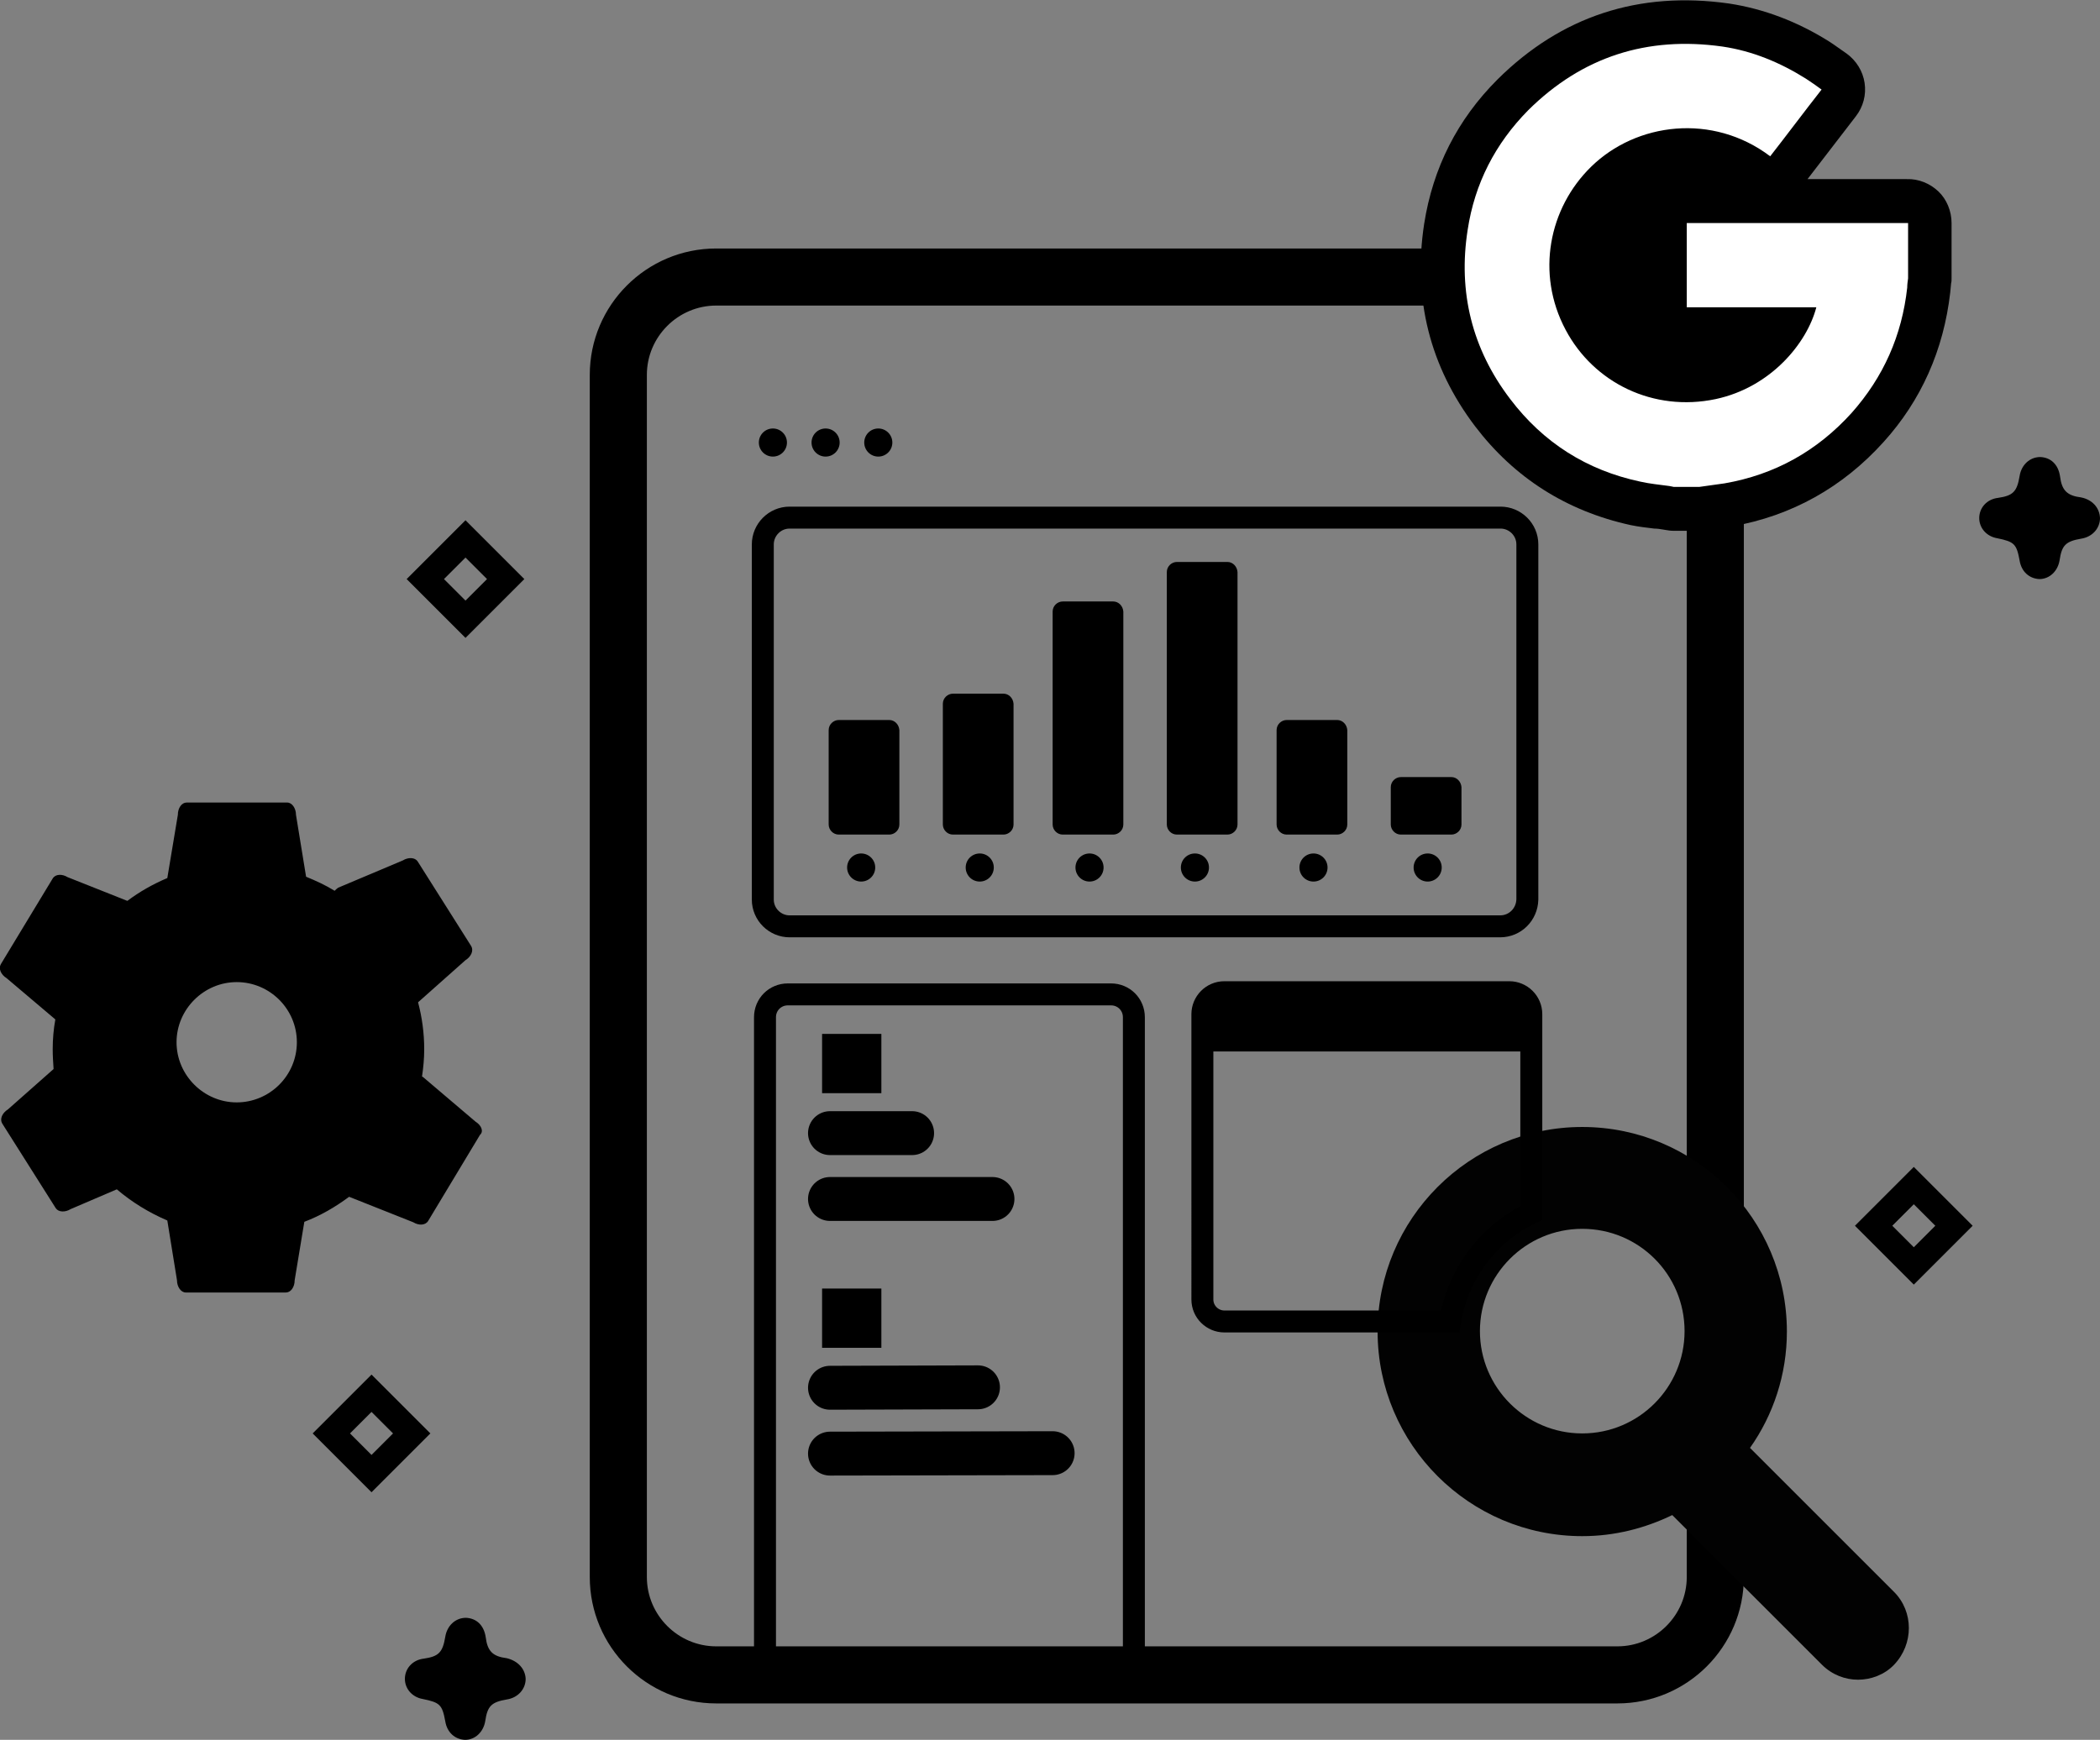 <?xml version="1.0" encoding="utf-8"?>
<!-- Generator: Adobe Illustrator 25.4.1, SVG Export Plug-In . SVG Version: 6.00 Build 0)  -->
<svg version="1.1" id="レイヤー_1" xmlns="http://www.w3.org/2000/svg" xmlns:xlink="http://www.w3.org/1999/xlink" x="0px"
	 y="0px" viewBox="0 0 478.2 396.3" style="enable-background:new 0 0 478.2 396.3;" xml:space="preserve">
<rect x="0" y="0" width="478.2" height="396.3" fill="#808080" stroke="none"/>
<style type="text/css">
	.st0{fill:none;stroke:#000000;stroke-width:5;stroke-miterlimit:10;}
	.st1{fill:#020202;}
	.st2{fill:none;stroke:#000000;stroke-width:10;stroke-linecap:round;stroke-linejoin:round;stroke-miterlimit:10;}
	
		.st3{clip-path:url(#SVGID_00000177481272954752043550000000653555386999072186_);fill:none;stroke:#000000;stroke-width:5;stroke-miterlimit:10;}
	.st4{fill:#FFFFFF;}
</style>
<g>
	<path d="M368.3,69.6c8.7,0,15.8,7.1,15.8,15.8v273.8c0,8.7-7.1,15.8-15.8,15.8H163.1c-8.7,0-15.8-7.1-15.8-15.8V85.4
		c0-8.7,7.1-15.8,15.8-15.8H368.3 M368.3,56.6H163.1c-15.9,0-28.8,12.9-28.8,28.8v273.8c0,15.9,12.9,28.8,28.8,28.8h205.2
		c15.9,0,28.8-12.9,28.8-28.8V85.4C397.1,69.6,384.2,56.6,368.3,56.6L368.3,56.6z"/>
</g>
<path d="M108.3,255.5l-12-10.2c-0.1,0-0.2-0.1-0.2-0.1c0.3-2,0.5-4.1,0.5-6.2c0-3.7-0.5-7.3-1.4-10.7l10.8-9.6
	c1.3-0.8,1.9-2.2,1.3-3.2l-12.2-19.3c-0.6-0.9-2.1-1-3.4-0.2L77,202.2c-0.3,0.2-0.6,0.5-0.8,0.7c-2.1-1.3-4.3-2.3-6.5-3.2l-2.3-14.1
	c0-1.5-0.9-2.8-2-2.8H42.5c-1.1,0-2,1.2-2,2.8L38.1,200c-3.3,1.4-6.3,3.1-9.1,5.2l-13.6-5.4c-1.3-0.8-2.8-0.7-3.4,0.3L0.2,219.6
	c-0.6,1,0,2.4,1.3,3.2l11.1,9.4c-0.4,2.2-0.6,4.5-0.6,6.8c0,1.5,0.1,3,0.2,4.5l-10.4,9.2c-1.3,0.8-1.9,2.2-1.3,3.2l12.2,19.3
	c0.6,0.9,2.1,1,3.4,0.2l10.5-4.5c3.4,2.9,7.3,5.3,11.5,7.1l2.2,13.6c0,1.5,0.9,2.8,2,2.8h22.8c1.1,0,2-1.2,2-2.8l2.2-13.3
	c3.7-1.4,7.1-3.4,10.2-5.7c0,0,0,0,0,0l14.6,5.8c1.3,0.8,2.8,0.7,3.4-0.3l11.8-19.6C110.2,257.7,109.6,256.3,108.3,255.5z
	 M67.6,237.4c0,7.6-6.2,13.7-13.7,13.7s-13.7-6.2-13.7-13.7s6.2-13.7,13.7-13.7S67.6,229.8,67.6,237.4z"/>
<g>
	<circle cx="176" cy="100.8" r="3.2"/>
	<circle cx="188" cy="100.8" r="3.2"/>
	<circle cx="200" cy="100.8" r="3.2"/>
</g>
<g>
	<path class="st0" d="M341.6,211H179.8c-3.3,0-6.1-2.7-6.1-6.1v-80.9c0-3.3,2.7-6.1,6.1-6.1h161.9c3.3,0,6.1,2.7,6.1,6.1v80.9
		C347.7,208.3,345,211,341.6,211z"/>
	<circle cx="196.1" cy="197.6" r="3.2"/>
	<circle cx="223.1" cy="197.6" r="3.2"/>
	<circle cx="248.1" cy="197.6" r="3.2"/>
	<circle cx="272.1" cy="197.6" r="3.2"/>
	<circle cx="299.1" cy="197.6" r="3.2"/>
	<circle cx="325.1" cy="197.6" r="3.2"/>
	<path d="M202.5,164H191c-1.2,0-2.3,1-2.3,2.3v21.5c0,1.2,1,2.3,2.3,2.3h11.5c1.2,0,2.3-1,2.3-2.3v-21.5
		C204.7,165,203.7,164,202.5,164z"/>
	<path d="M228.5,158H217c-1.2,0-2.3,1-2.3,2.3v27.5c0,1.2,1,2.3,2.3,2.3h11.5c1.2,0,2.3-1,2.3-2.3v-27.5
		C230.7,159,229.7,158,228.5,158z"/>
	<path d="M253.5,137H242c-1.2,0-2.3,1-2.3,2.3v48.5c0,1.2,1,2.3,2.3,2.3h11.5c1.2,0,2.3-1,2.3-2.3v-48.5
		C255.7,138,254.7,137,253.5,137z"/>
	<path d="M279.5,128H268c-1.2,0-2.3,1-2.3,2.3v57.5c0,1.2,1,2.3,2.3,2.3h11.5c1.2,0,2.3-1,2.3-2.3v-57.5
		C281.7,129,280.7,128,279.5,128z"/>
	<path d="M304.5,164H293c-1.2,0-2.3,1-2.3,2.3v21.5c0,1.2,1,2.3,2.3,2.3h11.5c1.2,0,2.3-1,2.3-2.3v-21.5
		C306.7,165,305.7,164,304.5,164z"/>
	<path d="M330.5,177H319c-1.2,0-2.3,1-2.3,2.3v8.5c0,1.2,1,2.3,2.3,2.3h11.5c1.2,0,2.3-1,2.3-2.3v-8.5
		C332.7,178,331.7,177,330.5,177z"/>
</g>
<rect x="273.2" y="227.5" width="75" height="12"/>
<path class="st1" d="M431.3,362.6l-32.8-32.8c5.3-7.5,8.4-16.7,8.4-26.5c0-25.7-20.9-46.6-46.6-46.6c-25.7,0-46.6,20.9-46.6,46.6
	c0,25.7,20.9,46.6,46.6,46.6c7.4,0,14.3-1.8,20.5-4.8l34.1,34.1c2.3,2.3,5.3,3.4,8.2,3.4s6-1.1,8.2-3.4
	C435.8,374.5,435.8,367.1,431.3,362.6z M337,303.2c0-12.8,10.4-23.3,23.3-23.3s23.3,10.4,23.3,23.3c0,12.8-10.4,23.3-23.3,23.3
	S337,316,337,303.2z"/>
<rect x="187.2" y="235.5" width="13.5" height="13.5"/>
<line class="st2" x1="189" y1="258.1" x2="207.7" y2="258.1"/>
<line class="st2" x1="189" y1="273.1" x2="226" y2="273.1"/>
<rect x="187.2" y="293.5" width="13.5" height="13.5"/>
<line class="st2" x1="189" y1="316.1" x2="222.7" y2="316"/>
<line class="st2" x1="189" y1="331.1" x2="239.7" y2="331"/>
<g>
	<defs>
		<rect id="SVGID_1_" x="163.2" y="222.5" width="107" height="153"/>
	</defs>
	<clipPath id="SVGID_00000164514012234366267420000015403476653416964492_">
		<use xlink:href="#SVGID_1_"  style="overflow:visible;"/>
	</clipPath>
	
		<path style="clip-path:url(#SVGID_00000164514012234366267420000015403476653416964492_);fill:none;stroke:#000000;stroke-width:5;stroke-miterlimit:10;" d="
		M253,386.5h-73.6c-2.9,0-5.2-2.3-5.2-5.2V231.7c0-2.9,2.3-5.2,5.2-5.2H253c2.9,0,5.2,2.3,5.2,5.2v149.6
		C258.2,384.2,255.9,386.5,253,386.5z"/>
</g>
<path d="M478.2,118c0,2.3-1.7,4.3-4.3,4.7c-3.5,0.6-4.4,1.5-4.9,4.9c-0.4,2.5-2.3,4.3-4.6,4.3c-2.3-0.1-4.1-1.7-4.5-4.2
	c-0.7-3.8-1.2-4.3-5.1-5.1c-2.4-0.4-4.1-2.3-4.1-4.6c0-2.3,1.7-4.3,4.3-4.6c3.4-0.5,4.3-1.4,4.9-5c0.4-2.5,2.3-4.3,4.7-4.3
	c2.4,0.1,4.1,1.7,4.5,4.4c0.4,3.2,1.6,4.4,4.8,4.8C476.4,113.8,478.1,115.6,478.2,118z"/>
<path d="M119.7,382.4c0,2.3-1.7,4.3-4.3,4.7c-3.5,0.6-4.4,1.5-4.9,4.9c-0.4,2.5-2.3,4.3-4.6,4.3c-2.3-0.1-4.1-1.7-4.5-4.2
	c-0.7-3.8-1.2-4.3-5.1-5.1c-2.4-0.4-4.1-2.3-4.1-4.6c0-2.3,1.7-4.3,4.3-4.6c3.4-0.5,4.3-1.4,4.9-5c0.4-2.5,2.3-4.3,4.7-4.3
	c2.4,0.1,4.1,1.7,4.5,4.4c0.4,3.2,1.6,4.4,4.8,4.8C117.9,378.3,119.6,380.1,119.7,382.4z"/>
<g>
	<path d="M84.6,321.6l4.9,4.9l-4.9,4.9l-4.9-4.9L84.6,321.6 M84.6,313.1l-13.4,13.4l13.4,13.4L98,326.5L84.6,313.1L84.6,313.1z"/>
</g>
<g>
	<path d="M435.8,274.3l4.9,4.9l-4.9,4.9l-4.9-4.9L435.8,274.3 M435.8,265.8l-13.4,13.4l13.4,13.4l13.4-13.4L435.8,265.8L435.8,265.8
		z"/>
</g>
<g>
	<path d="M106,127l4.9,4.9l-4.9,4.9l-4.9-4.9L106,127 M106,118.5l-13.4,13.4l13.4,13.4l13.4-13.4L106,118.5L106,118.5z"/>
</g>
<g>
	<g>
		<path d="M387,120.9H381c-0.6,0-1.2-0.1-1.8-0.2l-0.6-0.1c-0.6-0.1-1.2-0.2-1.9-0.2c-1.6-0.2-3.5-0.4-5.4-0.8
			c-14.6-3.2-26.5-10.8-35.4-22.5c-10.3-13.6-14.2-29.1-11.6-46.1c2-12.8,7.6-23.8,16.7-32.9c14.5-14.4,32.2-20.2,52.7-17.3
			c7.9,1.2,15.6,4.1,22.9,8.7c1.1,0.7,2,1.4,2.9,2c0.3,0.2,0.7,0.5,1,0.7c2.2,1.6,3.7,4,4.1,6.7c0.4,2.7-0.3,5.4-2,7.6l-11,14.3
			l21.5,0c0.2,0,0.4,0,0.6,0l0.5,0c2.7-0.1,5.3,1,7.2,2.8s3,4.5,3,7.2v12.6c0,0.4,0,0.8-0.1,1.1l-0.2,2.1
			c-1.5,13.1-6.6,24.6-15.2,34.1c-9.3,10.3-20.9,16.8-34.5,19.2c-1.6,0.3-3,0.5-4.4,0.6c-0.6,0.1-1.1,0.1-1.7,0.2
			C387.8,120.9,387.4,120.9,387,120.9z M417.4,60.8c1.6,0.7,3,1.7,4,3.1c1.2,1.5,1.9,3.4,2.1,5.3c0.3-1.5,0.6-3.1,0.8-4.7l0.2-1.6
			v-2H417.4z"/>
	</g>
	<g>
		<path class="st4" d="M387,110.9c-2,0-3.9,0-5.9,0c-0.3-0.1-0.6-0.1-1-0.2c-2.2-0.3-4.4-0.5-6.6-1c-12.2-2.6-22.1-8.9-29.6-18.8
			c-8.7-11.4-11.9-24.4-9.7-38.5c1.6-10.6,6.3-19.7,13.8-27.3c12.3-12.2,27.1-16.9,44.2-14.5c6.8,1,13.1,3.6,19,7.3
			c1.2,0.8,2.4,1.6,3.6,2.5c-4,5.1-7.8,10.2-11.7,15.2c-13.1-9.9-30.5-7.7-40.8,2.4c-9.6,9.4-12.6,24.3-5.8,37.1
			c6.4,12.1,20,18.8,34.2,15.8c12.6-2.7,20.8-12.8,22.9-20.9c-9.8,0-19.6,0-29.5,0c0-6.4,0-12.8,0-19.2c0.5,0,0.9,0,1.3,0
			c15.9,0,31.9,0,47.8,0c0.4,0,0.9,0,1.3,0c0,4.2,0,8.4,0,12.6c-0.1,0.7-0.2,1.4-0.2,2.1c-1.2,10.9-5.4,20.4-12.7,28.6
			c-7.8,8.6-17.4,14-28.9,16C390.8,110.4,388.9,110.6,387,110.9z"/>
	</g>
</g>
<path class="st0" d="M348.7,276.3v-45.3c0-2.8-2.3-5-5-5h-64.9c-2.8,0-5,2.3-5,5V296c0,2.8,2.3,5,5,5h51.4
	C332,290.1,339,280.9,348.7,276.3z"/>
</svg>
